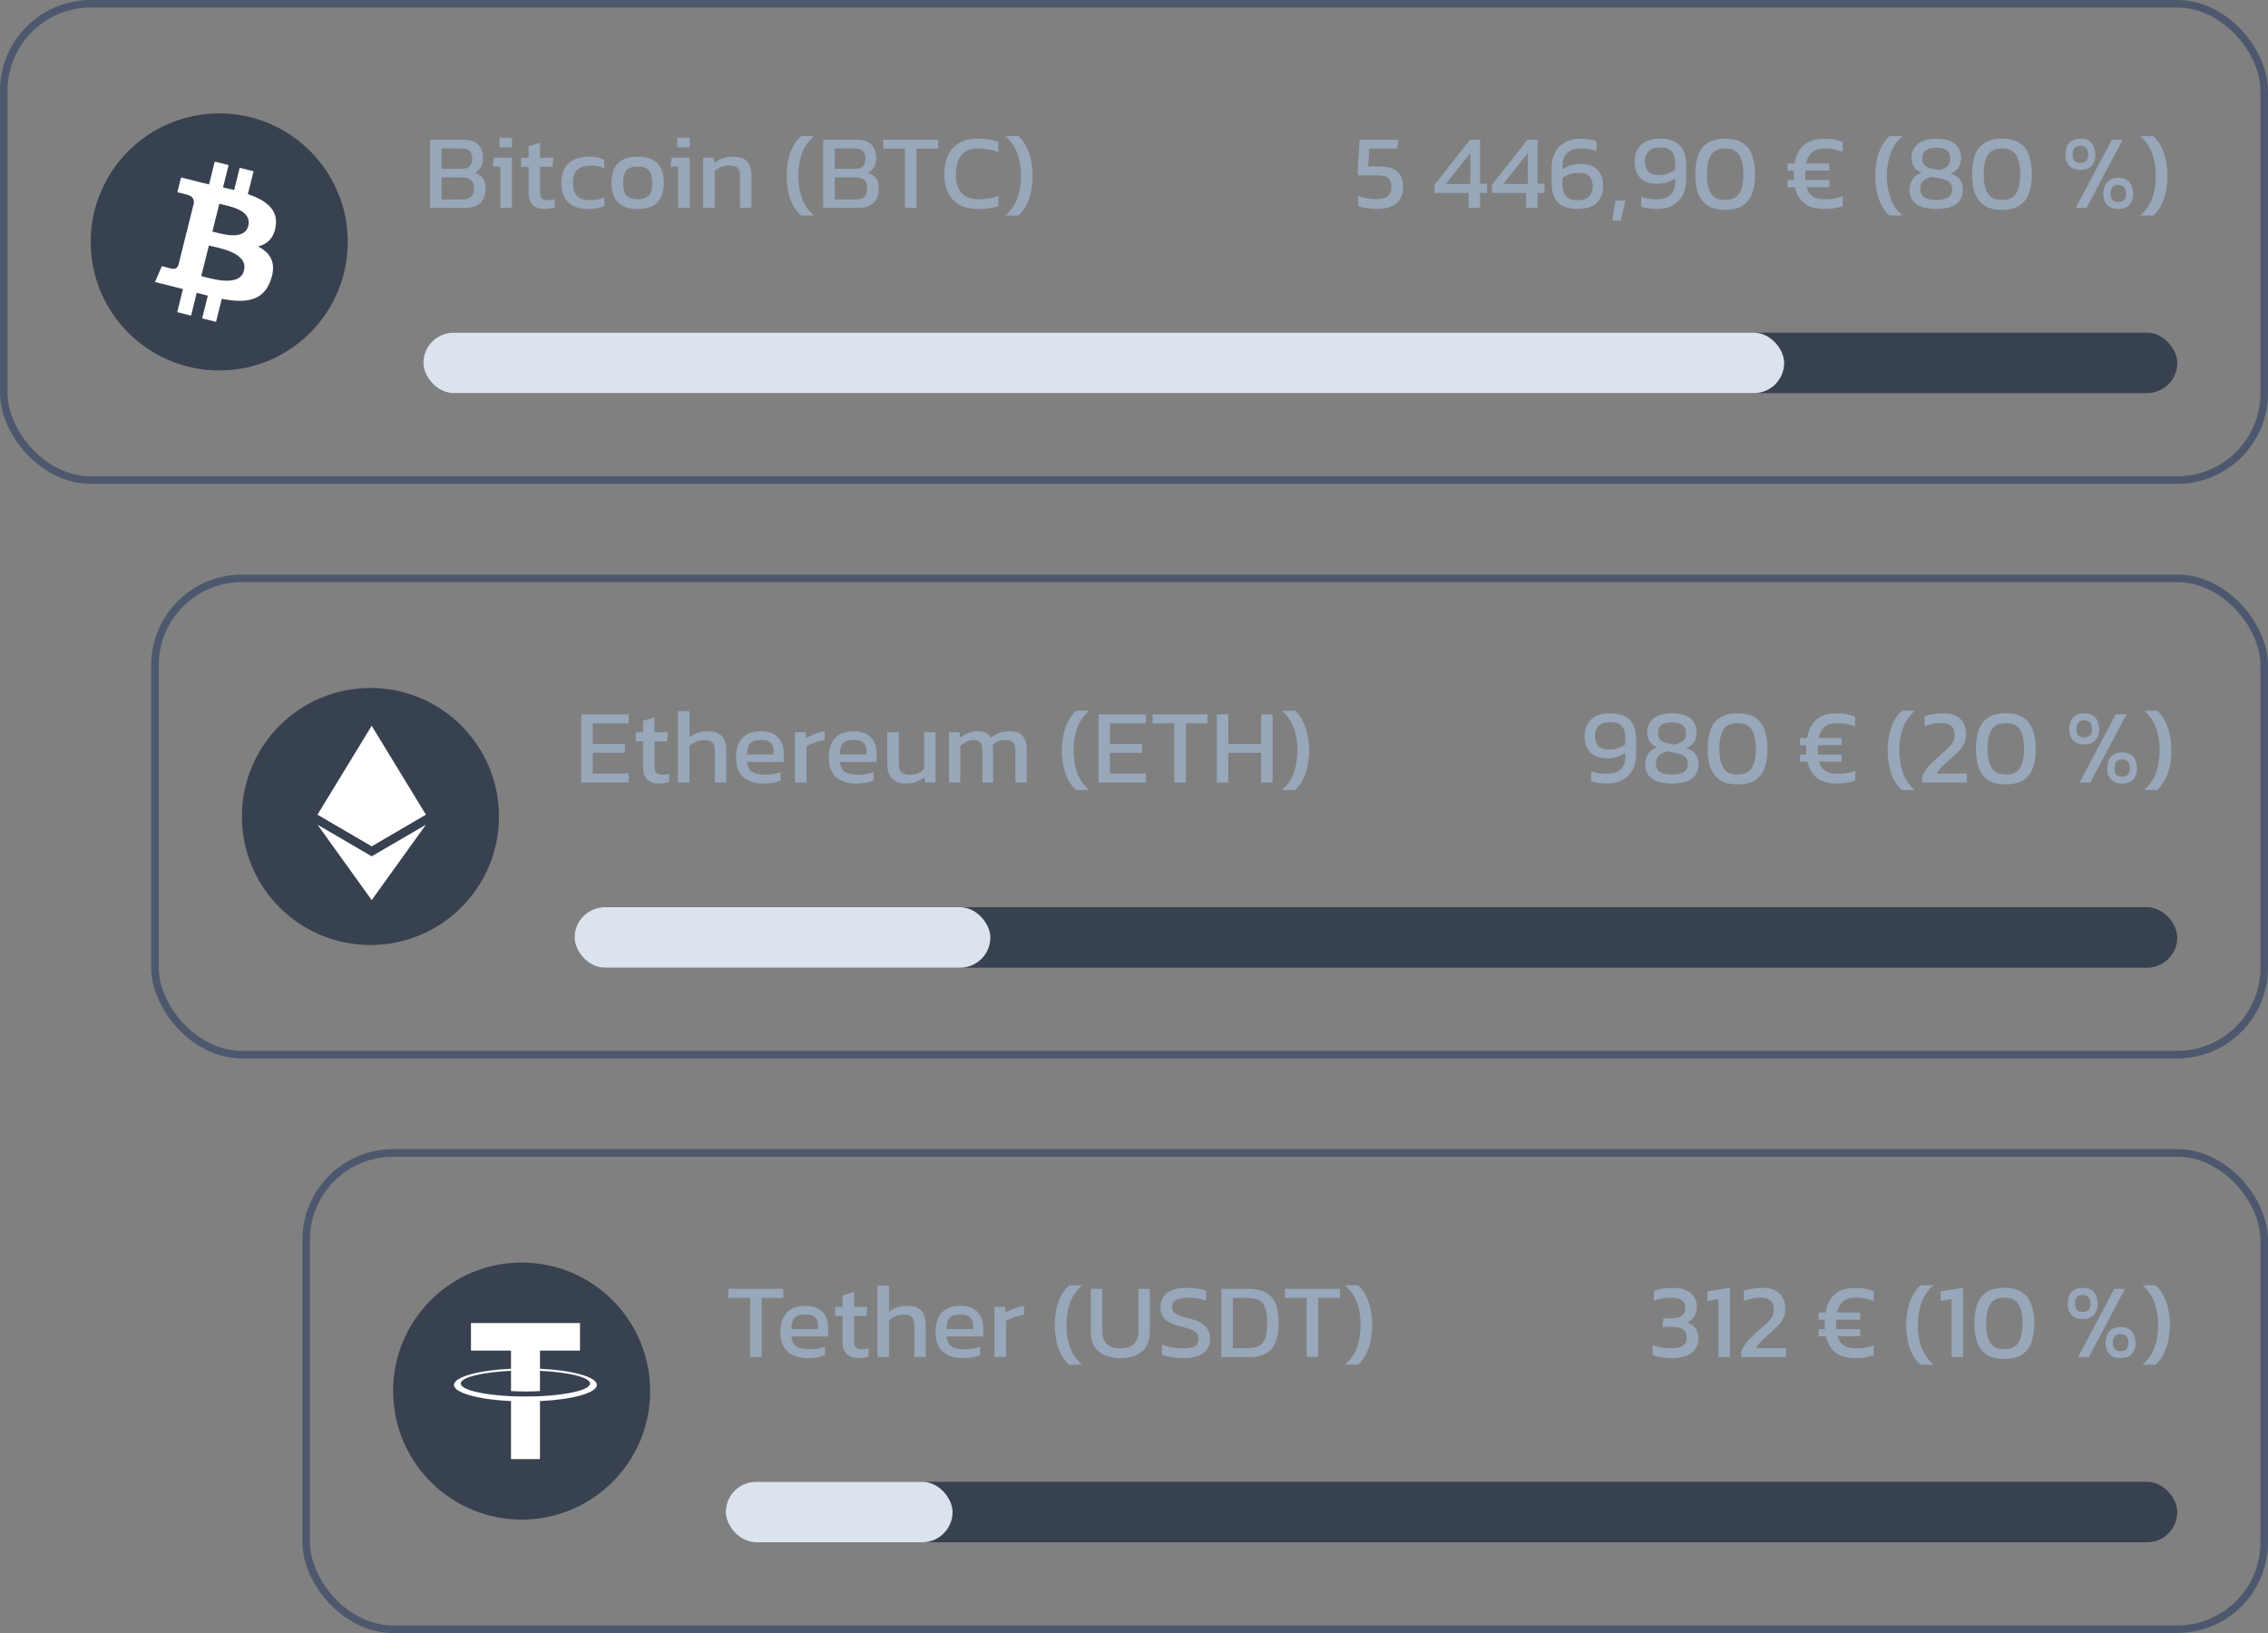 <svg width="300" height="216" viewBox="0 0 300 216" fill="none" xmlns="http://www.w3.org/2000/svg">
<rect x="0" y="0" width="300" height="216" fill="#808080" stroke="none"/>
<rect x="0.5" y="0.5" width="299" height="63" rx="11.5" stroke="#4D586E"/>
<path d="M29 49C38.389 49 46 41.389 46 32C46 22.611 38.389 15 29 15C19.611 15 12 22.611 12 32C12 41.389 19.611 49 29 49Z" fill="#38414F"/>
<path d="M36.471 29.896C36.805 27.669 35.108 26.472 32.79 25.673L33.542 22.655L31.706 22.198L30.973 25.136C30.491 25.015 29.996 24.902 29.502 24.79L30.24 21.833L28.404 21.375L27.652 24.391C27.252 24.3 26.859 24.211 26.479 24.115L26.481 24.106L23.948 23.473L23.459 25.435C23.459 25.435 24.822 25.747 24.794 25.766C25.537 25.952 25.671 26.444 25.649 26.835L24.793 30.272C24.843 30.285 24.909 30.304 24.984 30.333L24.789 30.285L23.589 35.1C23.497 35.326 23.267 35.665 22.746 35.536C22.765 35.563 21.412 35.203 21.412 35.203L20.5 37.305L22.891 37.901C23.335 38.013 23.77 38.13 24.199 38.239L23.439 41.291L25.274 41.747L26.026 38.73C26.528 38.865 27.014 38.99 27.49 39.109L26.74 42.114L28.576 42.571L29.336 39.526C32.468 40.119 34.822 39.88 35.814 37.047C36.613 34.767 35.775 33.45 34.127 32.593C35.327 32.317 36.23 31.527 36.471 29.896ZM32.275 35.78C31.708 38.062 27.867 36.828 26.622 36.519L27.631 32.476C28.877 32.787 32.869 33.403 32.275 35.78ZM32.843 29.863C32.326 31.938 29.13 30.883 28.094 30.625L29.007 26.959C30.043 27.218 33.383 27.699 32.843 29.863Z" fill="white"/>
<path d="M56.882 27.5V18.484H61.25C62.146 18.484 62.809 18.694 63.238 19.114C63.667 19.534 63.882 20.127 63.882 20.892C63.882 21.377 63.784 21.788 63.588 22.124C63.392 22.451 63.131 22.698 62.804 22.866C63.243 22.987 63.588 23.207 63.84 23.524C64.101 23.832 64.232 24.289 64.232 24.896C64.232 25.773 63.994 26.427 63.518 26.856C63.051 27.285 62.361 27.5 61.446 27.5H56.882ZM58.408 22.334H61.04C61.553 22.334 61.917 22.217 62.132 21.984C62.356 21.741 62.468 21.419 62.468 21.018C62.468 20.551 62.356 20.206 62.132 19.982C61.908 19.749 61.488 19.632 60.872 19.632H58.408V22.334ZM58.408 26.38H61.124C61.665 26.38 62.062 26.268 62.314 26.044C62.566 25.811 62.692 25.409 62.692 24.84C62.692 24.373 62.566 24.028 62.314 23.804C62.071 23.571 61.623 23.454 60.97 23.454H58.408V26.38ZM66.069 19.478V18.218H67.735V19.478H66.069ZM66.195 27.5V22.026H65.187L65.327 20.864H67.721V27.5H66.195ZM72.035 27.64C71.326 27.64 70.794 27.453 70.439 27.08C70.094 26.697 69.921 26.179 69.921 25.526V22.054H68.941V20.864H69.921V19.338L71.433 18.876V20.864H73.197L73.099 22.054H71.433V25.442C71.433 25.825 71.522 26.095 71.699 26.254C71.876 26.403 72.166 26.478 72.567 26.478C72.819 26.478 73.085 26.431 73.365 26.338V27.416C73.001 27.565 72.558 27.64 72.035 27.64ZM77.794 27.64C76.628 27.64 75.746 27.346 75.148 26.758C74.551 26.161 74.252 25.302 74.252 24.182C74.252 23.015 74.579 22.147 75.232 21.578C75.895 21.009 76.777 20.724 77.878 20.724C78.336 20.724 78.718 20.757 79.026 20.822C79.344 20.887 79.647 20.99 79.936 21.13V22.264C79.451 22.021 78.863 21.9 78.172 21.9C77.407 21.9 76.819 22.073 76.408 22.418C75.998 22.754 75.792 23.342 75.792 24.182C75.792 24.975 75.974 25.559 76.338 25.932C76.702 26.296 77.304 26.478 78.144 26.478C78.807 26.478 79.409 26.352 79.95 26.1V27.262C79.642 27.383 79.311 27.477 78.956 27.542C78.611 27.607 78.224 27.64 77.794 27.64ZM84.341 27.64C83.147 27.64 82.269 27.341 81.709 26.744C81.159 26.147 80.883 25.293 80.883 24.182C80.883 23.071 81.163 22.217 81.723 21.62C82.283 21.023 83.156 20.724 84.341 20.724C85.536 20.724 86.413 21.023 86.973 21.62C87.533 22.217 87.813 23.071 87.813 24.182C87.813 25.293 87.533 26.147 86.973 26.744C86.423 27.341 85.545 27.64 84.341 27.64ZM84.341 26.352C85.041 26.352 85.536 26.184 85.825 25.848C86.124 25.503 86.273 24.947 86.273 24.182C86.273 23.417 86.124 22.866 85.825 22.53C85.536 22.194 85.041 22.026 84.341 22.026C83.651 22.026 83.156 22.194 82.857 22.53C82.568 22.866 82.423 23.417 82.423 24.182C82.423 24.947 82.568 25.503 82.857 25.848C83.156 26.184 83.651 26.352 84.341 26.352ZM89.585 19.478V18.218H91.251V19.478H89.585ZM89.711 27.5V22.026H88.703L88.843 20.864H91.237V27.5H89.711ZM93.017 27.5V20.864H94.417L94.487 21.564C94.785 21.331 95.14 21.135 95.551 20.976C95.971 20.808 96.433 20.724 96.937 20.724C97.795 20.724 98.421 20.925 98.813 21.326C99.205 21.727 99.401 22.353 99.401 23.202V27.5H97.889V23.272C97.889 22.759 97.781 22.399 97.567 22.194C97.361 21.989 96.969 21.886 96.391 21.886C96.045 21.886 95.705 21.956 95.369 22.096C95.042 22.236 94.767 22.418 94.543 22.642V27.5H93.017ZM105.947 28.508C105.49 28.097 105.121 27.607 104.841 27.038C104.561 26.469 104.36 25.857 104.239 25.204C104.118 24.551 104.057 23.902 104.057 23.258C104.057 22.614 104.118 21.97 104.239 21.326C104.36 20.673 104.561 20.061 104.841 19.492C105.121 18.913 105.49 18.419 105.947 18.008H107.669C106.932 18.652 106.4 19.422 106.073 20.318C105.756 21.205 105.597 22.185 105.597 23.258C105.597 24.331 105.756 25.316 106.073 26.212C106.4 27.099 106.932 27.864 107.669 28.508H105.947ZM108.89 27.5V18.484H113.258C114.154 18.484 114.816 18.694 115.246 19.114C115.675 19.534 115.89 20.127 115.89 20.892C115.89 21.377 115.792 21.788 115.596 22.124C115.4 22.451 115.138 22.698 114.812 22.866C115.25 22.987 115.596 23.207 115.848 23.524C116.109 23.832 116.24 24.289 116.24 24.896C116.24 25.773 116.002 26.427 115.526 26.856C115.059 27.285 114.368 27.5 113.454 27.5H108.89ZM110.416 22.334H113.048C113.561 22.334 113.925 22.217 114.14 21.984C114.364 21.741 114.476 21.419 114.476 21.018C114.476 20.551 114.364 20.206 114.14 19.982C113.916 19.749 113.496 19.632 112.88 19.632H110.416V22.334ZM110.416 26.38H113.132C113.673 26.38 114.07 26.268 114.322 26.044C114.574 25.811 114.7 25.409 114.7 24.84C114.7 24.373 114.574 24.028 114.322 23.804C114.079 23.571 113.631 23.454 112.978 23.454H110.416V26.38ZM119.704 27.5V19.674H116.82V18.484H124.1V19.674H121.23V27.5H119.704ZM129.415 27.64C127.931 27.64 126.806 27.234 126.041 26.422C125.285 25.61 124.907 24.513 124.907 23.132C124.907 22.143 125.065 21.293 125.383 20.584C125.709 19.865 126.204 19.315 126.867 18.932C127.529 18.54 128.374 18.344 129.401 18.344C129.923 18.344 130.399 18.386 130.829 18.47C131.267 18.545 131.673 18.647 132.047 18.778V20.108C131.673 19.959 131.272 19.847 130.843 19.772C130.423 19.688 129.979 19.646 129.513 19.646C128.393 19.646 127.599 19.945 127.133 20.542C126.675 21.139 126.447 22.003 126.447 23.132C126.447 24.187 126.699 24.989 127.203 25.54C127.707 26.081 128.486 26.352 129.541 26.352C129.97 26.352 130.399 26.319 130.829 26.254C131.267 26.179 131.678 26.067 132.061 25.918V27.262C131.687 27.383 131.281 27.477 130.843 27.542C130.413 27.607 129.937 27.64 129.415 27.64ZM132.98 28.508C133.727 27.864 134.259 27.099 134.576 26.212C134.894 25.316 135.052 24.331 135.052 23.258C135.052 22.185 134.894 21.205 134.576 20.318C134.259 19.422 133.727 18.652 132.98 18.008H134.716C135.174 18.419 135.538 18.913 135.808 19.492C136.088 20.061 136.289 20.673 136.41 21.326C136.532 21.97 136.592 22.614 136.592 23.258C136.592 23.902 136.532 24.551 136.41 25.204C136.289 25.857 136.088 26.469 135.808 27.038C135.538 27.607 135.174 28.097 134.716 28.508H132.98Z" fill="#98A7BA"/>
<path d="M182.15 27.64C181.749 27.64 181.31 27.607 180.834 27.542C180.358 27.477 179.961 27.374 179.644 27.234V25.904C179.971 26.044 180.344 26.151 180.764 26.226C181.184 26.301 181.581 26.338 181.954 26.338C182.673 26.338 183.2 26.217 183.536 25.974C183.881 25.722 184.054 25.311 184.054 24.742C184.054 24.219 183.933 23.832 183.69 23.58C183.447 23.328 182.971 23.202 182.262 23.202H179.602V22.278L179.84 18.484H184.964L184.838 19.66H181.128L180.974 22.026H182.5C183.573 22.026 184.357 22.255 184.852 22.712C185.347 23.169 185.594 23.855 185.594 24.77C185.594 25.657 185.305 26.357 184.726 26.87C184.147 27.383 183.289 27.64 182.15 27.64ZM194.262 27.5V25.526H189.754V24.448L194.444 18.484H195.774V24.294H196.698V25.526H195.774V27.5H194.262ZM191.238 24.336H194.5V20.22L191.238 24.336ZM201.863 27.5V25.526H197.355V24.448L202.045 18.484H203.375V24.294H204.299V25.526H203.375V27.5H201.863ZM198.839 24.336H202.101V20.22L198.839 24.336ZM208.653 27.64C207.523 27.64 206.669 27.36 206.091 26.8C205.521 26.24 205.237 25.358 205.237 24.154V22.124C205.237 21.377 205.391 20.719 205.699 20.15C206.007 19.581 206.445 19.137 207.015 18.82C207.584 18.503 208.261 18.344 209.045 18.344C209.502 18.344 209.899 18.372 210.235 18.428C210.58 18.484 210.897 18.563 211.187 18.666V19.968C210.897 19.865 210.585 19.786 210.249 19.73C209.922 19.674 209.553 19.646 209.143 19.646C208.303 19.646 207.682 19.847 207.281 20.248C206.879 20.64 206.679 21.167 206.679 21.83V22.39C207.005 22.147 207.379 21.97 207.799 21.858C208.228 21.737 208.615 21.676 208.961 21.676C210.015 21.676 210.795 21.933 211.299 22.446C211.803 22.959 212.055 23.687 212.055 24.63C212.055 25.526 211.779 26.254 211.229 26.814C210.678 27.365 209.819 27.64 208.653 27.64ZM208.667 26.492C209.339 26.492 209.843 26.329 210.179 26.002C210.515 25.675 210.683 25.237 210.683 24.686C210.683 24.107 210.543 23.659 210.263 23.342C209.992 23.015 209.483 22.852 208.737 22.852C208.363 22.852 207.995 22.917 207.631 23.048C207.276 23.169 206.959 23.333 206.679 23.538V24.504C206.679 25.829 207.341 26.492 208.667 26.492ZM213.262 29.18L213.682 26.534H215.012L214.368 29.18H213.262ZM219.225 27.64C218.768 27.64 218.371 27.612 218.035 27.556C217.699 27.5 217.382 27.425 217.083 27.332V26.016C217.373 26.128 217.681 26.212 218.007 26.268C218.343 26.324 218.717 26.352 219.127 26.352C219.967 26.352 220.588 26.151 220.989 25.75C221.391 25.349 221.591 24.817 221.591 24.154V23.594C221.265 23.827 220.891 24.005 220.471 24.126C220.051 24.247 219.664 24.308 219.309 24.308C218.264 24.308 217.485 24.051 216.971 23.538C216.467 23.025 216.215 22.297 216.215 21.354C216.215 20.467 216.491 19.744 217.041 19.184C217.592 18.624 218.451 18.344 219.617 18.344C220.747 18.344 221.596 18.629 222.165 19.198C222.744 19.758 223.033 20.635 223.033 21.83V23.86C223.033 24.607 222.879 25.265 222.571 25.834C222.263 26.403 221.825 26.847 221.255 27.164C220.686 27.481 220.009 27.64 219.225 27.64ZM219.533 23.146C219.916 23.146 220.285 23.081 220.639 22.95C220.994 22.819 221.311 22.656 221.591 22.46V21.48C221.591 20.164 220.929 19.506 219.603 19.506C218.931 19.506 218.427 19.669 218.091 19.996C217.755 20.323 217.587 20.761 217.587 21.312C217.587 21.881 217.723 22.329 217.993 22.656C218.273 22.983 218.787 23.146 219.533 23.146ZM228.203 27.752C227.251 27.752 226.485 27.57 225.907 27.206C225.328 26.833 224.903 26.301 224.633 25.61C224.371 24.91 224.241 24.075 224.241 23.104C224.241 22.096 224.367 21.237 224.619 20.528C224.88 19.819 225.3 19.277 225.879 18.904C226.457 18.531 227.232 18.344 228.203 18.344C229.173 18.344 229.943 18.531 230.513 18.904C231.091 19.277 231.507 19.819 231.759 20.528C232.02 21.237 232.151 22.096 232.151 23.104C232.151 24.075 232.02 24.91 231.759 25.61C231.497 26.301 231.077 26.833 230.499 27.206C229.92 27.57 229.155 27.752 228.203 27.752ZM228.203 26.45C229.099 26.45 229.724 26.156 230.079 25.568C230.433 24.971 230.611 24.149 230.611 23.104C230.611 21.993 230.438 21.139 230.093 20.542C229.747 19.945 229.117 19.646 228.203 19.646C227.288 19.646 226.653 19.945 226.299 20.542C225.953 21.139 225.781 21.993 225.781 23.104C225.781 24.149 225.958 24.971 226.313 25.568C226.667 26.156 227.297 26.45 228.203 26.45ZM241.346 27.64C240.161 27.64 239.26 27.383 238.644 26.87C238.028 26.347 237.622 25.643 237.426 24.756H236.446V23.818H237.3C237.291 23.715 237.282 23.613 237.272 23.51C237.272 23.407 237.272 23.3 237.272 23.188C237.272 23.085 237.272 22.983 237.272 22.88C237.272 22.768 237.277 22.661 237.286 22.558H236.446V21.62H237.384C237.496 20.948 237.702 20.369 238 19.884C238.308 19.389 238.733 19.011 239.274 18.75C239.816 18.479 240.502 18.344 241.332 18.344C241.864 18.344 242.303 18.386 242.648 18.47C243.003 18.545 243.367 18.647 243.74 18.778V20.094C243.358 19.935 242.994 19.823 242.648 19.758C242.312 19.683 241.911 19.646 241.444 19.646C240.632 19.646 240.04 19.819 239.666 20.164C239.293 20.5 239.041 20.985 238.91 21.62H241.962V22.558H238.812C238.803 22.661 238.798 22.768 238.798 22.88C238.798 22.983 238.798 23.085 238.798 23.188C238.798 23.3 238.798 23.407 238.798 23.51C238.798 23.613 238.803 23.715 238.812 23.818H241.962V24.756H238.966C239.116 25.297 239.386 25.699 239.778 25.96C240.18 26.221 240.749 26.352 241.486 26.352C241.925 26.352 242.317 26.324 242.662 26.268C243.008 26.203 243.372 26.095 243.754 25.946V27.262C243.372 27.383 243.008 27.477 242.662 27.542C242.317 27.607 241.878 27.64 241.346 27.64ZM249.933 28.508C249.476 28.097 249.107 27.607 248.827 27.038C248.547 26.469 248.347 25.857 248.225 25.204C248.104 24.551 248.043 23.902 248.043 23.258C248.043 22.614 248.104 21.97 248.225 21.326C248.347 20.673 248.547 20.061 248.827 19.492C249.107 18.913 249.476 18.419 249.933 18.008H251.655C250.918 18.652 250.386 19.422 250.059 20.318C249.742 21.205 249.583 22.185 249.583 23.258C249.583 24.331 249.742 25.316 250.059 26.212C250.386 27.099 250.918 27.864 251.655 28.508H249.933ZM256.124 27.64C253.772 27.64 252.596 26.781 252.596 25.064C252.596 24.551 252.731 24.093 253.002 23.692C253.282 23.291 253.679 23.006 254.192 22.838C253.725 22.661 253.385 22.399 253.17 22.054C252.955 21.699 252.848 21.321 252.848 20.92C252.848 20.145 253.114 19.525 253.646 19.058C254.187 18.582 255.013 18.344 256.124 18.344C257.263 18.344 258.093 18.582 258.616 19.058C259.139 19.525 259.4 20.145 259.4 20.92C259.4 21.349 259.293 21.751 259.078 22.124C258.873 22.488 258.509 22.768 257.986 22.964C258.565 23.132 258.985 23.393 259.246 23.748C259.507 24.093 259.638 24.532 259.638 25.064C259.638 26.781 258.467 27.64 256.124 27.64ZM256.502 22.488C257.015 22.357 257.389 22.18 257.622 21.956C257.865 21.732 257.986 21.396 257.986 20.948C257.986 20.015 257.365 19.548 256.124 19.548C255.517 19.548 255.055 19.66 254.738 19.884C254.421 20.108 254.262 20.463 254.262 20.948C254.262 21.685 254.677 22.133 255.508 22.292L256.502 22.488ZM256.124 26.45C256.824 26.45 257.347 26.338 257.692 26.114C258.047 25.881 258.224 25.521 258.224 25.036C258.224 24.597 258.098 24.28 257.846 24.084C257.603 23.879 257.225 23.725 256.712 23.622L255.564 23.384C255.088 23.487 254.71 23.659 254.43 23.902C254.15 24.135 254.01 24.504 254.01 25.008C254.01 25.512 254.187 25.881 254.542 26.114C254.906 26.338 255.433 26.45 256.124 26.45ZM264.816 27.752C263.864 27.752 263.099 27.57 262.52 27.206C261.941 26.833 261.517 26.301 261.246 25.61C260.985 24.91 260.854 24.075 260.854 23.104C260.854 22.096 260.98 21.237 261.232 20.528C261.493 19.819 261.913 19.277 262.492 18.904C263.071 18.531 263.845 18.344 264.816 18.344C265.787 18.344 266.557 18.531 267.126 18.904C267.705 19.277 268.12 19.819 268.372 20.528C268.633 21.237 268.764 22.096 268.764 23.104C268.764 24.075 268.633 24.91 268.372 25.61C268.111 26.301 267.691 26.833 267.112 27.206C266.533 27.57 265.768 27.752 264.816 27.752ZM264.816 26.45C265.712 26.45 266.337 26.156 266.692 25.568C267.047 24.971 267.224 24.149 267.224 23.104C267.224 21.993 267.051 21.139 266.706 20.542C266.361 19.945 265.731 19.646 264.816 19.646C263.901 19.646 263.267 19.945 262.912 20.542C262.567 21.139 262.394 21.993 262.394 23.104C262.394 24.149 262.571 24.971 262.926 25.568C263.281 26.156 263.911 26.45 264.816 26.45ZM275.188 22.46C274.525 22.46 274.026 22.278 273.69 21.914C273.363 21.541 273.2 21.069 273.2 20.5C273.2 19.837 273.363 19.315 273.69 18.932C274.026 18.54 274.525 18.344 275.188 18.344C275.85 18.344 276.345 18.54 276.672 18.932C276.998 19.315 277.162 19.837 277.162 20.5C277.162 21.069 276.998 21.541 276.672 21.914C276.345 22.278 275.85 22.46 275.188 22.46ZM274.572 27.5L279.346 18.484H280.774L276 27.5H274.572ZM275.188 21.536C275.552 21.536 275.813 21.443 275.972 21.256C276.13 21.069 276.21 20.808 276.21 20.472C276.21 20.061 276.126 19.763 275.958 19.576C275.799 19.38 275.542 19.282 275.188 19.282C274.833 19.282 274.572 19.38 274.404 19.576C274.245 19.763 274.166 20.061 274.166 20.472C274.166 20.808 274.245 21.069 274.404 21.256C274.562 21.443 274.824 21.536 275.188 21.536ZM280.2 27.64C279.537 27.64 279.038 27.458 278.702 27.094C278.375 26.721 278.212 26.249 278.212 25.68C278.212 25.017 278.375 24.495 278.702 24.112C279.038 23.72 279.537 23.524 280.2 23.524C280.862 23.524 281.357 23.72 281.684 24.112C282.01 24.495 282.174 25.017 282.174 25.68C282.174 26.249 282.01 26.721 281.684 27.094C281.357 27.458 280.862 27.64 280.2 27.64ZM280.2 26.716C280.564 26.716 280.825 26.623 280.984 26.436C281.142 26.249 281.222 25.988 281.222 25.652C281.222 25.241 281.138 24.943 280.97 24.756C280.811 24.56 280.554 24.462 280.2 24.462C279.845 24.462 279.584 24.56 279.416 24.756C279.257 24.943 279.178 25.241 279.178 25.652C279.178 25.988 279.257 26.249 279.416 26.436C279.574 26.623 279.836 26.716 280.2 26.716ZM283.092 28.508C283.838 27.864 284.37 27.099 284.688 26.212C285.005 25.316 285.164 24.331 285.164 23.258C285.164 22.185 285.005 21.205 284.688 20.318C284.37 19.422 283.838 18.652 283.092 18.008H284.828C285.285 18.419 285.649 18.913 285.92 19.492C286.2 20.061 286.4 20.673 286.522 21.326C286.643 21.97 286.704 22.614 286.704 23.258C286.704 23.902 286.643 24.551 286.522 25.204C286.4 25.857 286.2 26.469 285.92 27.038C285.649 27.607 285.285 28.097 284.828 28.508H283.092Z" fill="#98A7BA"/>
<rect x="56" y="44" width="232" height="8" rx="4" fill="#38414F"/>
<rect x="56" y="44" width="180" height="8" rx="4" fill="#DBE3EC"/>
<rect x="20.5" y="76.5" width="279" height="63" rx="11.5" stroke="#4D586E"/>
<path d="M49 125C58.389 125 66 117.389 66 108C66 98.611 58.389 91 49 91C39.611 91 32 98.611 32 108C32 117.389 39.611 125 49 125Z" fill="#38414F"/>
<g clip-path="url(#clip0_1178_71)">
<path d="M49.164 96L49.008 96.525V111.77L49.164 111.924L56.33 107.742L49.164 96Z" fill="white"/>
<path d="M49.165 96L42 107.742L49.165 111.924V104.525V96Z" fill="white"/>
<path d="M49.166 113.265L49.078 113.371V118.801L49.166 119.056L56.336 109.084L49.166 113.265Z" fill="white"/>
<path d="M49.165 119.056V113.265L42 109.084L49.165 119.056Z" fill="white"/>
<path d="M49.164 111.925L56.329 107.742L49.164 104.525V111.925Z" fill="white"/>
<path d="M42 107.742L49.165 111.925V104.525L42 107.742Z" fill="white"/>
</g>
<path d="M76.882 103.5V94.484H83.168V95.674H78.408V98.404H82.65V99.58H78.408V102.324H83.168V103.5H76.882ZM87.182 103.64C86.472 103.64 85.94 103.453 85.586 103.08C85.24 102.697 85.068 102.179 85.068 101.526V98.054H84.088V96.864H85.068V95.338L86.58 94.876V96.864H88.344L88.246 98.054H86.58V101.442C86.58 101.825 86.668 102.095 86.846 102.254C87.023 102.403 87.312 102.478 87.714 102.478C87.966 102.478 88.232 102.431 88.512 102.338V103.416C88.148 103.565 87.704 103.64 87.182 103.64ZM89.679 103.5V94.064H91.205V97.508C91.494 97.275 91.84 97.088 92.241 96.948C92.642 96.799 93.095 96.724 93.599 96.724C94.439 96.724 95.059 96.925 95.461 97.326C95.862 97.727 96.063 98.353 96.063 99.202V103.5H94.551V99.272C94.551 98.759 94.439 98.399 94.215 98.194C94 97.989 93.622 97.886 93.081 97.886C92.745 97.886 92.404 97.961 92.059 98.11C91.713 98.25 91.429 98.437 91.205 98.67V103.5H89.679ZM100.996 103.64C99.839 103.64 98.943 103.355 98.308 102.786C97.673 102.217 97.356 101.344 97.356 100.168C97.356 99.104 97.627 98.264 98.168 97.648C98.709 97.032 99.531 96.724 100.632 96.724C101.64 96.724 102.396 96.99 102.9 97.522C103.413 98.045 103.67 98.721 103.67 99.552V100.784H98.812C98.887 101.428 99.12 101.871 99.512 102.114C99.904 102.357 100.501 102.478 101.304 102.478C101.64 102.478 101.985 102.445 102.34 102.38C102.695 102.315 103.003 102.231 103.264 102.128V103.248C102.965 103.379 102.62 103.477 102.228 103.542C101.845 103.607 101.435 103.64 100.996 103.64ZM98.812 99.79H102.326V99.328C102.326 98.871 102.2 98.516 101.948 98.264C101.696 98.003 101.271 97.872 100.674 97.872C99.965 97.872 99.475 98.026 99.204 98.334C98.943 98.642 98.812 99.127 98.812 99.79ZM105.155 103.5V96.864H106.555L106.639 97.634C106.957 97.429 107.335 97.242 107.773 97.074C108.212 96.906 108.646 96.789 109.075 96.724V97.886C108.814 97.933 108.529 98.003 108.221 98.096C107.923 98.18 107.638 98.278 107.367 98.39C107.097 98.493 106.868 98.6 106.681 98.712V103.5H105.155ZM113.273 103.64C112.116 103.64 111.22 103.355 110.585 102.786C109.951 102.217 109.633 101.344 109.633 100.168C109.633 99.104 109.904 98.264 110.445 97.648C110.987 97.032 111.808 96.724 112.909 96.724C113.917 96.724 114.673 96.99 115.177 97.522C115.691 98.045 115.947 98.721 115.947 99.552V100.784H111.089C111.164 101.428 111.397 101.871 111.789 102.114C112.181 102.357 112.779 102.478 113.581 102.478C113.917 102.478 114.263 102.445 114.617 102.38C114.972 102.315 115.28 102.231 115.541 102.128V103.248C115.243 103.379 114.897 103.477 114.505 103.542C114.123 103.607 113.712 103.64 113.273 103.64ZM111.089 99.79H114.603V99.328C114.603 98.871 114.477 98.516 114.225 98.264C113.973 98.003 113.549 97.872 112.951 97.872C112.242 97.872 111.752 98.026 111.481 98.334C111.22 98.642 111.089 99.127 111.089 99.79ZM119.827 103.64C119.033 103.64 118.422 103.421 117.993 102.982C117.573 102.543 117.363 101.899 117.363 101.05V96.864H118.889V101.05C118.889 101.545 119.01 101.909 119.253 102.142C119.495 102.375 119.869 102.492 120.373 102.492C120.746 102.492 121.091 102.422 121.409 102.282C121.726 102.142 122.001 101.955 122.235 101.722V96.864H123.747V103.5H122.361L122.291 102.814C121.992 103.047 121.637 103.243 121.227 103.402C120.816 103.561 120.349 103.64 119.827 103.64ZM125.527 103.5V96.864H126.927L126.997 97.564C127.323 97.303 127.683 97.097 128.075 96.948C128.467 96.799 128.887 96.724 129.335 96.724C129.811 96.724 130.179 96.803 130.441 96.962C130.711 97.111 130.917 97.321 131.057 97.592C131.365 97.34 131.719 97.135 132.121 96.976C132.522 96.808 133.003 96.724 133.563 96.724C134.328 96.724 134.893 96.92 135.257 97.312C135.621 97.704 135.803 98.306 135.803 99.118V103.5H134.305V99.272C134.305 98.759 134.197 98.399 133.983 98.194C133.768 97.989 133.418 97.886 132.933 97.886C132.615 97.886 132.312 97.942 132.023 98.054C131.743 98.166 131.5 98.334 131.295 98.558C131.323 98.661 131.341 98.768 131.351 98.88C131.36 98.992 131.365 99.113 131.365 99.244V103.5H129.951V99.286C129.951 98.801 129.867 98.446 129.699 98.222C129.531 97.998 129.213 97.886 128.747 97.886C128.42 97.886 128.107 97.965 127.809 98.124C127.519 98.273 127.258 98.455 127.025 98.67V103.5H125.527ZM142.353 104.508C141.896 104.097 141.527 103.607 141.247 103.038C140.967 102.469 140.767 101.857 140.645 101.204C140.524 100.551 140.463 99.902 140.463 99.258C140.463 98.614 140.524 97.97 140.645 97.326C140.767 96.673 140.967 96.061 141.247 95.492C141.527 94.913 141.896 94.419 142.353 94.008H144.075C143.338 94.652 142.806 95.422 142.479 96.318C142.162 97.205 142.003 98.185 142.003 99.258C142.003 100.331 142.162 101.316 142.479 102.212C142.806 103.099 143.338 103.864 144.075 104.508H142.353ZM145.296 103.5V94.484H151.582V95.674H146.822V98.404H151.064V99.58H146.822V102.324H151.582V103.5H145.296ZM155.331 103.5V95.674H152.447V94.484H159.727V95.674H156.857V103.5H155.331ZM160.95 103.5V94.484H162.476V98.404H166.816V94.484H168.342V103.5H166.816V99.58H162.476V103.5H160.95ZM169.551 104.508C170.297 103.864 170.829 103.099 171.147 102.212C171.464 101.316 171.623 100.331 171.623 99.258C171.623 98.185 171.464 97.205 171.147 96.318C170.829 95.422 170.297 94.652 169.551 94.008H171.287C171.744 94.419 172.108 94.913 172.379 95.492C172.659 96.061 172.859 96.673 172.981 97.326C173.102 97.97 173.163 98.614 173.163 99.258C173.163 99.902 173.102 100.551 172.981 101.204C172.859 101.857 172.659 102.469 172.379 103.038C172.108 103.607 171.744 104.097 171.287 104.508H169.551Z" fill="#98A7BA"/>
<path d="M212.612 103.64C212.155 103.64 211.758 103.612 211.422 103.556C211.086 103.5 210.769 103.425 210.47 103.332V102.016C210.759 102.128 211.067 102.212 211.394 102.268C211.73 102.324 212.103 102.352 212.514 102.352C213.354 102.352 213.975 102.151 214.376 101.75C214.777 101.349 214.978 100.817 214.978 100.154V99.594C214.651 99.827 214.278 100.005 213.858 100.126C213.438 100.247 213.051 100.308 212.696 100.308C211.651 100.308 210.871 100.051 210.358 99.538C209.854 99.025 209.602 98.297 209.602 97.354C209.602 96.467 209.877 95.744 210.428 95.184C210.979 94.624 211.837 94.344 213.004 94.344C214.133 94.344 214.983 94.629 215.552 95.198C216.131 95.758 216.42 96.635 216.42 97.83V99.86C216.42 100.607 216.266 101.265 215.958 101.834C215.65 102.403 215.211 102.847 214.642 103.164C214.073 103.481 213.396 103.64 212.612 103.64ZM212.92 99.146C213.303 99.146 213.671 99.081 214.026 98.95C214.381 98.819 214.698 98.656 214.978 98.46V97.48C214.978 96.164 214.315 95.506 212.99 95.506C212.318 95.506 211.814 95.669 211.478 95.996C211.142 96.323 210.974 96.761 210.974 97.312C210.974 97.881 211.109 98.329 211.38 98.656C211.66 98.983 212.173 99.146 212.92 99.146ZM221.155 103.64C218.803 103.64 217.627 102.781 217.627 101.064C217.627 100.551 217.763 100.093 218.033 99.692C218.313 99.291 218.71 99.006 219.223 98.838C218.757 98.661 218.416 98.399 218.201 98.054C217.987 97.699 217.879 97.321 217.879 96.92C217.879 96.145 218.145 95.525 218.677 95.058C219.219 94.582 220.045 94.344 221.155 94.344C222.294 94.344 223.125 94.582 223.647 95.058C224.17 95.525 224.431 96.145 224.431 96.92C224.431 97.349 224.324 97.751 224.109 98.124C223.904 98.488 223.54 98.768 223.017 98.964C223.596 99.132 224.016 99.393 224.277 99.748C224.539 100.093 224.669 100.532 224.669 101.064C224.669 102.781 223.498 103.64 221.155 103.64ZM221.533 98.488C222.047 98.357 222.42 98.18 222.653 97.956C222.896 97.732 223.017 97.396 223.017 96.948C223.017 96.015 222.397 95.548 221.155 95.548C220.549 95.548 220.087 95.66 219.769 95.884C219.452 96.108 219.293 96.463 219.293 96.948C219.293 97.685 219.709 98.133 220.539 98.292L221.533 98.488ZM221.155 102.45C221.855 102.45 222.378 102.338 222.723 102.114C223.078 101.881 223.255 101.521 223.255 101.036C223.255 100.597 223.129 100.28 222.877 100.084C222.635 99.879 222.257 99.725 221.743 99.622L220.595 99.384C220.119 99.487 219.741 99.659 219.461 99.902C219.181 100.135 219.041 100.504 219.041 101.008C219.041 101.512 219.219 101.881 219.573 102.114C219.937 102.338 220.465 102.45 221.155 102.45ZM229.847 103.752C228.895 103.752 228.13 103.57 227.551 103.206C226.973 102.833 226.548 102.301 226.277 101.61C226.016 100.91 225.885 100.075 225.885 99.104C225.885 98.096 226.011 97.237 226.263 96.528C226.525 95.819 226.945 95.277 227.523 94.904C228.102 94.531 228.877 94.344 229.847 94.344C230.818 94.344 231.588 94.531 232.157 94.904C232.736 95.277 233.151 95.819 233.403 96.528C233.665 97.237 233.795 98.096 233.795 99.104C233.795 100.075 233.665 100.91 233.403 101.61C233.142 102.301 232.722 102.833 232.143 103.206C231.565 103.57 230.799 103.752 229.847 103.752ZM229.847 102.45C230.743 102.45 231.369 102.156 231.723 101.568C232.078 100.971 232.255 100.149 232.255 99.104C232.255 97.993 232.083 97.139 231.737 96.542C231.392 95.945 230.762 95.646 229.847 95.646C228.933 95.646 228.298 95.945 227.943 96.542C227.598 97.139 227.425 97.993 227.425 99.104C227.425 100.149 227.603 100.971 227.957 101.568C228.312 102.156 228.942 102.45 229.847 102.45ZM242.991 103.64C241.806 103.64 240.905 103.383 240.289 102.87C239.673 102.347 239.267 101.643 239.071 100.756H238.091V99.818H238.945C238.936 99.715 238.926 99.613 238.917 99.51C238.917 99.407 238.917 99.3 238.917 99.188C238.917 99.085 238.917 98.983 238.917 98.88C238.917 98.768 238.922 98.661 238.931 98.558H238.091V97.62H239.029C239.141 96.948 239.346 96.369 239.645 95.884C239.953 95.389 240.378 95.011 240.919 94.75C241.46 94.479 242.146 94.344 242.977 94.344C243.509 94.344 243.948 94.386 244.293 94.47C244.648 94.545 245.012 94.647 245.385 94.778V96.094C245.002 95.935 244.638 95.823 244.293 95.758C243.957 95.683 243.556 95.646 243.089 95.646C242.277 95.646 241.684 95.819 241.311 96.164C240.938 96.5 240.686 96.985 240.555 97.62H243.607V98.558H240.457C240.448 98.661 240.443 98.768 240.443 98.88C240.443 98.983 240.443 99.085 240.443 99.188C240.443 99.3 240.443 99.407 240.443 99.51C240.443 99.613 240.448 99.715 240.457 99.818H243.607V100.756H240.611C240.76 101.297 241.031 101.699 241.423 101.96C241.824 102.221 242.394 102.352 243.131 102.352C243.57 102.352 243.962 102.324 244.307 102.268C244.652 102.203 245.016 102.095 245.399 101.946V103.262C245.016 103.383 244.652 103.477 244.307 103.542C243.962 103.607 243.523 103.64 242.991 103.64ZM251.578 104.508C251.121 104.097 250.752 103.607 250.472 103.038C250.192 102.469 249.991 101.857 249.87 101.204C249.749 100.551 249.688 99.902 249.688 99.258C249.688 98.614 249.749 97.97 249.87 97.326C249.991 96.673 250.192 96.061 250.472 95.492C250.752 94.913 251.121 94.419 251.578 94.008H253.3C252.563 94.652 252.031 95.422 251.704 96.318C251.387 97.205 251.228 98.185 251.228 99.258C251.228 100.331 251.387 101.316 251.704 102.212C252.031 103.099 252.563 103.864 253.3 104.508H251.578ZM254.241 103.5V102.744C254.483 102.175 254.819 101.661 255.249 101.204C255.687 100.747 256.154 100.303 256.649 99.874C257.022 99.547 257.33 99.272 257.573 99.048C257.825 98.815 258.021 98.605 258.161 98.418C258.301 98.231 258.399 98.04 258.455 97.844C258.511 97.639 258.539 97.401 258.539 97.13C258.539 96.645 258.399 96.276 258.119 96.024C257.839 95.772 257.372 95.646 256.719 95.646C256.364 95.646 256 95.683 255.627 95.758C255.263 95.833 254.913 95.935 254.577 96.066V94.722C254.903 94.61 255.291 94.521 255.739 94.456C256.187 94.381 256.611 94.344 257.013 94.344C258.021 94.344 258.781 94.591 259.295 95.086C259.808 95.581 260.065 96.257 260.065 97.116C260.065 97.545 259.99 97.928 259.841 98.264C259.691 98.591 259.486 98.903 259.225 99.202C258.963 99.491 258.66 99.79 258.315 100.098C257.885 100.471 257.479 100.835 257.097 101.19C256.723 101.535 256.42 101.913 256.187 102.324H260.163V103.5H254.241ZM265.326 103.752C264.374 103.752 263.608 103.57 263.03 103.206C262.451 102.833 262.026 102.301 261.756 101.61C261.494 100.91 261.364 100.075 261.364 99.104C261.364 98.096 261.49 97.237 261.742 96.528C262.003 95.819 262.423 95.277 263.002 94.904C263.58 94.531 264.355 94.344 265.326 94.344C266.296 94.344 267.066 94.531 267.636 94.904C268.214 95.277 268.63 95.819 268.882 96.528C269.143 97.237 269.274 98.096 269.274 99.104C269.274 100.075 269.143 100.91 268.882 101.61C268.62 102.301 268.2 102.833 267.622 103.206C267.043 103.57 266.278 103.752 265.326 103.752ZM265.326 102.45C266.222 102.45 266.847 102.156 267.202 101.568C267.556 100.971 267.734 100.149 267.734 99.104C267.734 97.993 267.561 97.139 267.216 96.542C266.87 95.945 266.24 95.646 265.326 95.646C264.411 95.646 263.776 95.945 263.422 96.542C263.076 97.139 262.904 97.993 262.904 99.104C262.904 100.149 263.081 100.971 263.436 101.568C263.79 102.156 264.42 102.45 265.326 102.45ZM275.697 98.46C275.035 98.46 274.535 98.278 274.199 97.914C273.873 97.541 273.709 97.069 273.709 96.5C273.709 95.837 273.873 95.315 274.199 94.932C274.535 94.54 275.035 94.344 275.697 94.344C276.36 94.344 276.855 94.54 277.181 94.932C277.508 95.315 277.671 95.837 277.671 96.5C277.671 97.069 277.508 97.541 277.181 97.914C276.855 98.278 276.36 98.46 275.697 98.46ZM275.081 103.5L279.855 94.484H281.283L276.509 103.5H275.081ZM275.697 97.536C276.061 97.536 276.323 97.443 276.481 97.256C276.64 97.069 276.719 96.808 276.719 96.472C276.719 96.061 276.635 95.763 276.467 95.576C276.309 95.38 276.052 95.282 275.697 95.282C275.343 95.282 275.081 95.38 274.913 95.576C274.755 95.763 274.675 96.061 274.675 96.472C274.675 96.808 274.755 97.069 274.913 97.256C275.072 97.443 275.333 97.536 275.697 97.536ZM280.709 103.64C280.047 103.64 279.547 103.458 279.211 103.094C278.885 102.721 278.721 102.249 278.721 101.68C278.721 101.017 278.885 100.495 279.211 100.112C279.547 99.72 280.047 99.524 280.709 99.524C281.372 99.524 281.867 99.72 282.193 100.112C282.52 100.495 282.683 101.017 282.683 101.68C282.683 102.249 282.52 102.721 282.193 103.094C281.867 103.458 281.372 103.64 280.709 103.64ZM280.709 102.716C281.073 102.716 281.335 102.623 281.493 102.436C281.652 102.249 281.731 101.988 281.731 101.652C281.731 101.241 281.647 100.943 281.479 100.756C281.321 100.56 281.064 100.462 280.709 100.462C280.355 100.462 280.093 100.56 279.925 100.756C279.767 100.943 279.687 101.241 279.687 101.652C279.687 101.988 279.767 102.249 279.925 102.436C280.084 102.623 280.345 102.716 280.709 102.716ZM283.601 104.508C284.348 103.864 284.88 103.099 285.197 102.212C285.515 101.316 285.673 100.331 285.673 99.258C285.673 98.185 285.515 97.205 285.197 96.318C284.88 95.422 284.348 94.652 283.601 94.008H285.337C285.795 94.419 286.159 94.913 286.429 95.492C286.709 96.061 286.91 96.673 287.031 97.326C287.153 97.97 287.213 98.614 287.213 99.258C287.213 99.902 287.153 100.551 287.031 101.204C286.91 101.857 286.709 102.469 286.429 103.038C286.159 103.607 285.795 104.097 285.337 104.508H283.601Z" fill="#98A7BA"/>
<rect x="76" y="120" width="212" height="8" rx="4" fill="#38414F"/>
<rect x="76" y="120" width="55" height="8" rx="4" fill="#DBE3EC"/>
<rect x="40.5" y="152.5" width="259" height="63" rx="11.5" stroke="#4D586E"/>
<path d="M69 201C78.389 201 86 193.389 86 184C86 174.611 78.389 167 69 167C59.611 167 52 174.611 52 184C52 193.389 59.611 201 69 201Z" fill="#38414F"/>
<path fill-rule="evenodd" clip-rule="evenodd" d="M71.422 184.676V184.674C71.315 184.682 70.76 184.717 69.522 184.717C68.534 184.717 67.838 184.686 67.594 184.674V184.677C63.789 184.504 60.95 183.819 60.95 183C60.95 182.181 63.789 181.496 67.594 181.32V183.995C67.842 184.014 68.555 184.057 69.539 184.057C70.72 184.057 71.312 184.007 71.422 183.996V181.322C75.219 181.497 78.052 182.182 78.052 183C78.052 183.819 75.219 184.502 71.422 184.676ZM71.422 181.044V178.65H76.72V175H62.296V178.65H67.594V181.043C63.288 181.248 60.051 182.13 60.051 183.186C60.051 184.242 63.288 185.124 67.594 185.329V193H71.422V185.327C75.721 185.123 78.951 184.241 78.951 183.186C78.951 182.131 75.721 181.25 71.422 181.044Z" fill="white"/>
<path d="M99.22 179.5V171.674H96.336V170.484H103.616V171.674H100.746V179.5H99.22ZM106.873 179.64C105.716 179.64 104.82 179.355 104.185 178.786C103.55 178.217 103.233 177.344 103.233 176.168C103.233 175.104 103.504 174.264 104.045 173.648C104.586 173.032 105.408 172.724 106.509 172.724C107.517 172.724 108.273 172.99 108.777 173.522C109.29 174.045 109.547 174.721 109.547 175.552V176.784H104.689C104.764 177.428 104.997 177.871 105.389 178.114C105.781 178.357 106.378 178.478 107.181 178.478C107.517 178.478 107.862 178.445 108.217 178.38C108.572 178.315 108.88 178.231 109.141 178.128V179.248C108.842 179.379 108.497 179.477 108.105 179.542C107.722 179.607 107.312 179.64 106.873 179.64ZM104.689 175.79H108.203V175.328C108.203 174.871 108.077 174.516 107.825 174.264C107.573 174.003 107.148 173.872 106.551 173.872C105.842 173.872 105.352 174.026 105.081 174.334C104.82 174.642 104.689 175.127 104.689 175.79ZM113.566 179.64C112.857 179.64 112.325 179.453 111.97 179.08C111.625 178.697 111.452 178.179 111.452 177.526V174.054H110.472V172.864H111.452V171.338L112.964 170.876V172.864H114.728L114.63 174.054H112.964V177.442C112.964 177.825 113.053 178.095 113.23 178.254C113.408 178.403 113.697 178.478 114.098 178.478C114.35 178.478 114.616 178.431 114.896 178.338V179.416C114.532 179.565 114.089 179.64 113.566 179.64ZM116.064 179.5V170.064H117.59V173.508C117.879 173.275 118.224 173.088 118.626 172.948C119.027 172.799 119.48 172.724 119.984 172.724C120.824 172.724 121.444 172.925 121.846 173.326C122.247 173.727 122.448 174.353 122.448 175.202V179.5H120.936V175.272C120.936 174.759 120.824 174.399 120.6 174.194C120.385 173.989 120.007 173.886 119.466 173.886C119.13 173.886 118.789 173.961 118.444 174.11C118.098 174.25 117.814 174.437 117.59 174.67V179.5H116.064ZM127.381 179.64C126.223 179.64 125.327 179.355 124.693 178.786C124.058 178.217 123.741 177.344 123.741 176.168C123.741 175.104 124.011 174.264 124.553 173.648C125.094 173.032 125.915 172.724 127.017 172.724C128.025 172.724 128.781 172.99 129.285 173.522C129.798 174.045 130.055 174.721 130.055 175.552V176.784H125.197C125.271 177.428 125.505 177.871 125.897 178.114C126.289 178.357 126.886 178.478 127.689 178.478C128.025 178.478 128.37 178.445 128.725 178.38C129.079 178.315 129.387 178.231 129.649 178.128V179.248C129.35 179.379 129.005 179.477 128.613 179.542C128.23 179.607 127.819 179.64 127.381 179.64ZM125.197 175.79H128.711V175.328C128.711 174.871 128.585 174.516 128.333 174.264C128.081 174.003 127.656 173.872 127.059 173.872C126.349 173.872 125.859 174.026 125.589 174.334C125.327 174.642 125.197 175.127 125.197 175.79ZM131.54 179.5V172.864H132.94L133.024 173.634C133.342 173.429 133.72 173.242 134.158 173.074C134.597 172.906 135.031 172.789 135.46 172.724V173.886C135.199 173.933 134.914 174.003 134.606 174.096C134.308 174.18 134.023 174.278 133.752 174.39C133.482 174.493 133.253 174.6 133.066 174.712V179.5H131.54ZM141.408 180.508C140.951 180.097 140.582 179.607 140.302 179.038C140.022 178.469 139.821 177.857 139.7 177.204C139.579 176.551 139.518 175.902 139.518 175.258C139.518 174.614 139.579 173.97 139.7 173.326C139.821 172.673 140.022 172.061 140.302 171.492C140.582 170.913 140.951 170.419 141.408 170.008H143.13C142.393 170.652 141.861 171.422 141.534 172.318C141.217 173.205 141.058 174.185 141.058 175.258C141.058 176.331 141.217 177.316 141.534 178.212C141.861 179.099 142.393 179.864 143.13 180.508H141.408ZM148.201 179.64C146.959 179.64 145.993 179.341 145.303 178.744C144.621 178.147 144.281 177.283 144.281 176.154V170.484H145.807V176.098C145.807 176.854 146.012 177.419 146.423 177.792C146.843 178.165 147.435 178.352 148.201 178.352C148.957 178.352 149.54 178.165 149.951 177.792C150.371 177.419 150.581 176.854 150.581 176.098V170.484H152.093V176.154C152.093 177.283 151.752 178.147 151.071 178.744C150.389 179.341 149.433 179.64 148.201 179.64ZM156.514 179.64C155.348 179.64 154.41 179.491 153.7 179.192V177.848C154.102 177.997 154.531 178.119 154.988 178.212C155.455 178.305 155.917 178.352 156.374 178.352C157.093 178.352 157.63 178.268 157.984 178.1C158.348 177.932 158.53 177.596 158.53 177.092C158.53 176.784 158.456 176.537 158.306 176.35C158.157 176.163 157.91 176.005 157.564 175.874C157.219 175.734 156.743 175.589 156.136 175.44C155.166 175.188 154.484 174.871 154.092 174.488C153.7 174.096 153.504 173.559 153.504 172.878C153.504 172.085 153.794 171.464 154.372 171.016C154.951 170.568 155.814 170.344 156.962 170.344C157.485 170.344 157.975 170.381 158.432 170.456C158.899 170.531 159.263 170.615 159.524 170.708V172.052C158.815 171.781 158.031 171.646 157.172 171.646C156.5 171.646 155.978 171.735 155.604 171.912C155.231 172.089 155.044 172.411 155.044 172.878C155.044 173.149 155.11 173.368 155.24 173.536C155.371 173.704 155.595 173.849 155.912 173.97C156.239 174.091 156.687 174.227 157.256 174.376C157.994 174.563 158.563 174.787 158.964 175.048C159.375 175.3 159.66 175.599 159.818 175.944C159.986 176.28 160.07 176.663 160.07 177.092C160.07 177.885 159.776 178.511 159.188 178.968C158.6 179.416 157.709 179.64 156.514 179.64ZM161.55 179.5V170.484H165.204C166.539 170.484 167.528 170.839 168.172 171.548C168.816 172.248 169.138 173.415 169.138 175.048C169.138 176.588 168.821 177.717 168.186 178.436C167.551 179.145 166.557 179.5 165.204 179.5H161.55ZM163.076 178.324H164.966C165.554 178.324 166.044 178.24 166.436 178.072C166.828 177.895 167.122 177.568 167.318 177.092C167.514 176.616 167.612 175.935 167.612 175.048C167.612 174.161 167.523 173.475 167.346 172.99C167.169 172.505 166.884 172.164 166.492 171.968C166.109 171.772 165.601 171.674 164.966 171.674H163.076V178.324ZM172.843 179.5V171.674H169.959V170.484H177.239V171.674H174.369V179.5H172.843ZM177.902 180.508C178.649 179.864 179.181 179.099 179.498 178.212C179.815 177.316 179.974 176.331 179.974 175.258C179.974 174.185 179.815 173.205 179.498 172.318C179.181 171.422 178.649 170.652 177.902 170.008H179.638C180.095 170.419 180.459 170.913 180.73 171.492C181.01 172.061 181.211 172.673 181.332 173.326C181.453 173.97 181.514 174.614 181.514 175.258C181.514 175.902 181.453 176.551 181.332 177.204C181.211 177.857 181.01 178.469 180.73 179.038C180.459 179.607 180.095 180.097 179.638 180.508H177.902Z" fill="#98A7BA"/>
<path d="M221.164 179.64C220.893 179.64 220.595 179.621 220.268 179.584C219.941 179.556 219.629 179.509 219.33 179.444C219.041 179.379 218.798 179.309 218.602 179.234V177.904C218.975 178.053 219.358 178.165 219.75 178.24C220.151 178.305 220.553 178.338 220.954 178.338C221.682 178.338 222.223 178.231 222.578 178.016C222.933 177.801 223.11 177.423 223.11 176.882C223.11 176.397 222.947 176.047 222.62 175.832C222.303 175.617 221.845 175.51 221.248 175.51H219.89L220.016 174.376H221.15C222.335 174.376 222.928 173.909 222.928 172.976C222.928 172.519 222.769 172.183 222.452 171.968C222.144 171.753 221.645 171.646 220.954 171.646C220.571 171.646 220.184 171.683 219.792 171.758C219.409 171.833 219.069 171.935 218.77 172.066V170.764C219.05 170.652 219.414 170.554 219.862 170.47C220.31 170.386 220.753 170.344 221.192 170.344C222.293 170.344 223.11 170.577 223.642 171.044C224.183 171.511 224.454 172.108 224.454 172.836C224.454 173.284 224.342 173.704 224.118 174.096C223.903 174.488 223.563 174.768 223.096 174.936C223.637 175.076 224.029 175.328 224.272 175.692C224.524 176.056 224.65 176.485 224.65 176.98C224.65 177.885 224.333 178.557 223.698 178.996C223.063 179.425 222.219 179.64 221.164 179.64ZM227.318 179.5V171.828L225.862 172.08V170.806L228.83 170.344V179.5H227.318ZM230.332 179.5V178.744C230.575 178.175 230.911 177.661 231.34 177.204C231.779 176.747 232.246 176.303 232.74 175.874C233.114 175.547 233.422 175.272 233.664 175.048C233.916 174.815 234.112 174.605 234.252 174.418C234.392 174.231 234.49 174.04 234.546 173.844C234.602 173.639 234.63 173.401 234.63 173.13C234.63 172.645 234.49 172.276 234.21 172.024C233.93 171.772 233.464 171.646 232.81 171.646C232.456 171.646 232.092 171.683 231.718 171.758C231.354 171.833 231.004 171.935 230.668 172.066V170.722C230.995 170.61 231.382 170.521 231.83 170.456C232.278 170.381 232.703 170.344 233.104 170.344C234.112 170.344 234.873 170.591 235.386 171.086C235.9 171.581 236.156 172.257 236.156 173.116C236.156 173.545 236.082 173.928 235.932 174.264C235.783 174.591 235.578 174.903 235.316 175.202C235.055 175.491 234.752 175.79 234.406 176.098C233.977 176.471 233.571 176.835 233.188 177.19C232.815 177.535 232.512 177.913 232.278 178.324H236.254V179.5H230.332ZM245.442 179.64C244.257 179.64 243.356 179.383 242.74 178.87C242.124 178.347 241.718 177.643 241.522 176.756H240.542V175.818H241.396C241.387 175.715 241.377 175.613 241.368 175.51C241.368 175.407 241.368 175.3 241.368 175.188C241.368 175.085 241.368 174.983 241.368 174.88C241.368 174.768 241.373 174.661 241.382 174.558H240.542V173.62H241.48C241.592 172.948 241.797 172.369 242.096 171.884C242.404 171.389 242.829 171.011 243.37 170.75C243.911 170.479 244.597 170.344 245.428 170.344C245.96 170.344 246.399 170.386 246.744 170.47C247.099 170.545 247.463 170.647 247.836 170.778V172.094C247.453 171.935 247.089 171.823 246.744 171.758C246.408 171.683 246.007 171.646 245.54 171.646C244.728 171.646 244.135 171.819 243.762 172.164C243.389 172.5 243.137 172.985 243.006 173.62H246.058V174.558H242.908C242.899 174.661 242.894 174.768 242.894 174.88C242.894 174.983 242.894 175.085 242.894 175.188C242.894 175.3 242.894 175.407 242.894 175.51C242.894 175.613 242.899 175.715 242.908 175.818H246.058V176.756H243.062C243.211 177.297 243.482 177.699 243.874 177.96C244.275 178.221 244.845 178.352 245.582 178.352C246.021 178.352 246.413 178.324 246.758 178.268C247.103 178.203 247.467 178.095 247.85 177.946V179.262C247.467 179.383 247.103 179.477 246.758 179.542C246.413 179.607 245.974 179.64 245.442 179.64ZM254.029 180.508C253.572 180.097 253.203 179.607 252.923 179.038C252.643 178.469 252.442 177.857 252.321 177.204C252.2 176.551 252.139 175.902 252.139 175.258C252.139 174.614 252.2 173.97 252.321 173.326C252.442 172.673 252.643 172.061 252.923 171.492C253.203 170.913 253.572 170.419 254.029 170.008H255.751C255.014 170.652 254.482 171.422 254.155 172.318C253.838 173.205 253.679 174.185 253.679 175.258C253.679 176.331 253.838 177.316 254.155 178.212C254.482 179.099 255.014 179.864 255.751 180.508H254.029ZM258.148 179.5V171.828L256.692 172.08V170.806L259.66 170.344V179.5H258.148ZM265.125 179.752C264.173 179.752 263.407 179.57 262.829 179.206C262.25 178.833 261.825 178.301 261.555 177.61C261.293 176.91 261.163 176.075 261.163 175.104C261.163 174.096 261.289 173.237 261.541 172.528C261.802 171.819 262.222 171.277 262.801 170.904C263.379 170.531 264.154 170.344 265.125 170.344C266.095 170.344 266.865 170.531 267.435 170.904C268.013 171.277 268.429 171.819 268.681 172.528C268.942 173.237 269.073 174.096 269.073 175.104C269.073 176.075 268.942 176.91 268.681 177.61C268.419 178.301 267.999 178.833 267.421 179.206C266.842 179.57 266.077 179.752 265.125 179.752ZM265.125 178.45C266.021 178.45 266.646 178.156 267.001 177.568C267.355 176.971 267.533 176.149 267.533 175.104C267.533 173.993 267.36 173.139 267.015 172.542C266.669 171.945 266.039 171.646 265.125 171.646C264.21 171.646 263.575 171.945 263.221 172.542C262.875 173.139 262.703 173.993 262.703 175.104C262.703 176.149 262.88 176.971 263.235 177.568C263.589 178.156 264.219 178.45 265.125 178.45ZM275.496 174.46C274.834 174.46 274.334 174.278 273.998 173.914C273.672 173.541 273.508 173.069 273.508 172.5C273.508 171.837 273.672 171.315 273.998 170.932C274.334 170.54 274.834 170.344 275.496 170.344C276.159 170.344 276.654 170.54 276.98 170.932C277.307 171.315 277.47 171.837 277.47 172.5C277.47 173.069 277.307 173.541 276.98 173.914C276.654 174.278 276.159 174.46 275.496 174.46ZM274.88 179.5L279.654 170.484H281.082L276.308 179.5H274.88ZM275.496 173.536C275.86 173.536 276.122 173.443 276.28 173.256C276.439 173.069 276.518 172.808 276.518 172.472C276.518 172.061 276.434 171.763 276.266 171.576C276.108 171.38 275.851 171.282 275.496 171.282C275.142 171.282 274.88 171.38 274.712 171.576C274.554 171.763 274.474 172.061 274.474 172.472C274.474 172.808 274.554 173.069 274.712 173.256C274.871 173.443 275.132 173.536 275.496 173.536ZM280.508 179.64C279.846 179.64 279.346 179.458 279.01 179.094C278.684 178.721 278.52 178.249 278.52 177.68C278.52 177.017 278.684 176.495 279.01 176.112C279.346 175.72 279.846 175.524 280.508 175.524C281.171 175.524 281.666 175.72 281.992 176.112C282.319 176.495 282.482 177.017 282.482 177.68C282.482 178.249 282.319 178.721 281.992 179.094C281.666 179.458 281.171 179.64 280.508 179.64ZM280.508 178.716C280.872 178.716 281.134 178.623 281.292 178.436C281.451 178.249 281.53 177.988 281.53 177.652C281.53 177.241 281.446 176.943 281.278 176.756C281.12 176.56 280.863 176.462 280.508 176.462C280.154 176.462 279.892 176.56 279.724 176.756C279.566 176.943 279.486 177.241 279.486 177.652C279.486 177.988 279.566 178.249 279.724 178.436C279.883 178.623 280.144 178.716 280.508 178.716ZM283.4 180.508C284.147 179.864 284.679 179.099 284.996 178.212C285.313 177.316 285.472 176.331 285.472 175.258C285.472 174.185 285.313 173.205 284.996 172.318C284.679 171.422 284.147 170.652 283.4 170.008H285.136C285.593 170.419 285.957 170.913 286.228 171.492C286.508 172.061 286.709 172.673 286.83 173.326C286.951 173.97 287.012 174.614 287.012 175.258C287.012 175.902 286.951 176.551 286.83 177.204C286.709 177.857 286.508 178.469 286.228 179.038C285.957 179.607 285.593 180.097 285.136 180.508H283.4Z" fill="#98A7BA"/>
<rect x="96" y="196" width="192" height="8" rx="4" fill="#38414F"/>
<rect x="96" y="196" width="30" height="8" rx="4" fill="#DBE3EC"/>
<defs>
<clipPath id="clip0_1178_71">
<rect x="42" y="96" width="14.335" height="23.061" rx="7.167" fill="white"/>
</clipPath>
</defs>
</svg>
